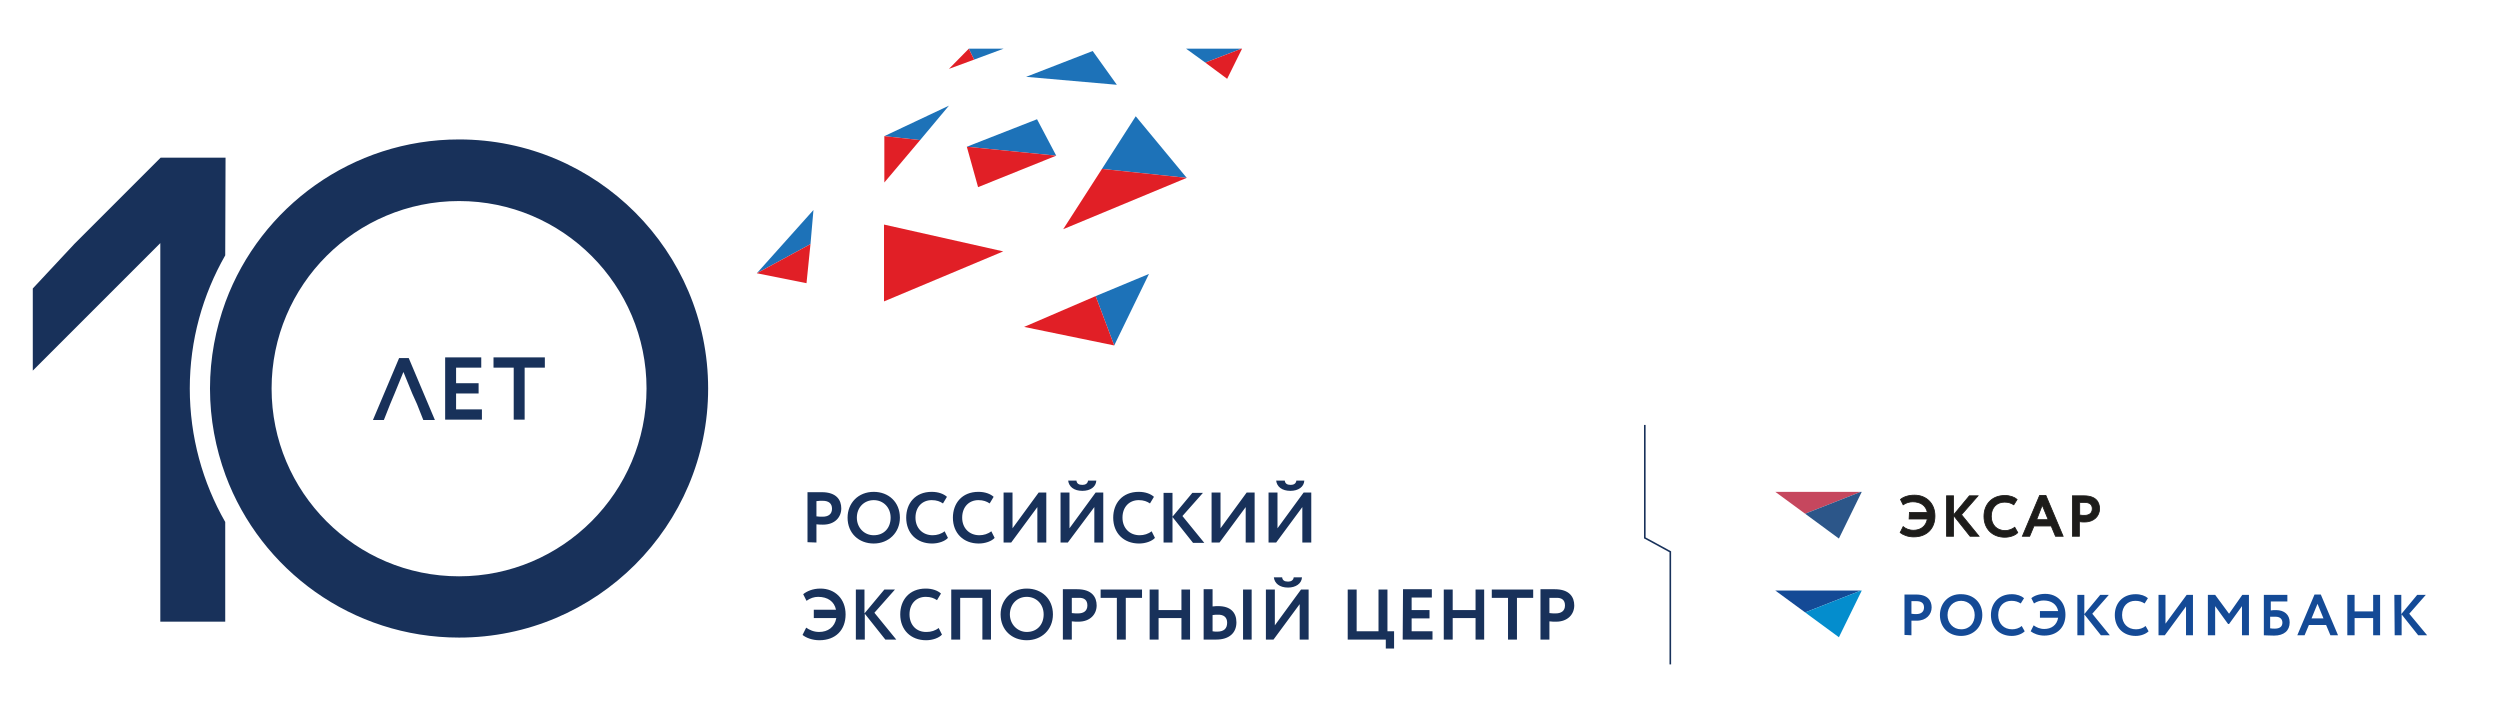 <?xml version="1.0" encoding="utf-8"?> <svg xmlns="http://www.w3.org/2000/svg" xmlns:xlink="http://www.w3.org/1999/xlink" version="1.1" id="Layer_1" x="0px" y="0px" viewBox="0 0 754.8 216.5" style="enable-background:new 0 0 754.8 216.5;" xml:space="preserve"> <style type="text/css"> .st0{fill:none;stroke:#FFFFFF;stroke-width:0.489;} .st1{fill:#FFFFFF;} .st2{fill:none;stroke:#FFFFFF;stroke-width:0.25;stroke-miterlimit:10;} .st3{fill:#18315A;} .st4{fill:none;stroke:#18315A;stroke-width:0.489;} .st5{fill:#1D72B8;} .st6{fill:#E11F26;} .st7{fill:#C6475E;} .st8{fill:#2C5689;} .st9{fill:#144A96;} .st10{fill:#048DCD;} .st11{fill:#1D1C1A;} .st12{fill:none;stroke:#1D1C1A;stroke-width:0.25;stroke-miterlimit:10;} .st13{fill:#1D71B8;} .st14{fill:#E30613;} .st15{fill:none;stroke:#00305B;stroke-width:0.287;} .st16{fill:#C74767;} .st17{clip-path:url(#SVGID_00000041997094440653022090000006378403215768231832_);fill:#1D1D1B;} .st18{clip-path:url(#SVGID_00000041997094440653022090000006378403215768231832_);fill:#004899;} .st19{clip-path:url(#SVGID_00000041997094440653022090000006378403215768231832_);fill:#008ECF;} .st20{clip-path:url(#SVGID_00000041997094440653022090000006378403215768231832_);fill:#00305B;} .st21{fill:#1D1D1B;} .st22{fill:#004899;} .st23{fill:#008ECF;} .st24{fill:#00305B;} .st25{fill:none;stroke:#FFFFFF;stroke-width:0.5;} </style> <g> <path class="st3" d="M125.9,122l1.9,4.8h3.5l-7.9-18.7h-2.9l-7.9,18.7h3.3l1.9-4.8l1.3-3.1l2.7-6.6l2.7,6.6L125.9,122z"></path> <polygon class="st3" points="158.4,111 164.5,111 164.5,107.9 149,107.9 149,111 155.1,111 155.1,126.7 158.4,126.7 "></polygon> <polygon class="st3" points="134.4,126.7 145.5,126.7 145.5,123.6 137.7,123.6 137.7,118.8 144.5,118.8 144.5,115.7 137.7,115.7 137.7,111 145.3,111 145.3,107.9 134.4,107.9 "></polygon> </g> <path class="st3" d="M68,77.1c-6.8,11.9-10.7,25.6-10.7,40.2s3.9,28.4,10.7,40.3v30.1H48.4V73.4L9.9,111.9V87.1l12.6-13.5l25.2-25.2 l0.8-0.8h19.6L68,77.1L68,77.1z"></path> <g> <path class="st3" d="M138.6,42.1c-32.3,0-59.9,20.4-70.5,49c-3,8.2-4.7,17-4.7,26.2s1.7,18,4.7,26.2c10.6,28.6,38.2,49,70.5,49 c41.5,0,75.2-33.7,75.2-75.2S180.1,42.1,138.6,42.1z M138.6,174c-31.3,0-56.6-25.4-56.6-56.7s25.4-56.6,56.6-56.6 c31.3,0,56.6,25.4,56.6,56.6C195.2,148.6,169.8,174,138.6,174z"></path> </g> <g> <polyline class="st4" points="504.3,200.6 504.3,166.6 496.6,162.4 496.6,128.3 "></polyline> <polygon class="st5" points="303,14.7 294.1,18 292.5,14.7 "></polygon> <polygon class="st6" points="292.5,14.7 294.1,18 286.5,20.8 "></polygon> <polygon class="st5" points="329.9,15.4 337.2,25.6 309.8,23.2 "></polygon> <polygon class="st5" points="374.8,14.7 363.9,18.9 358.1,14.7 "></polygon> <polygon class="st5" points="286.5,31.9 277.8,42.3 267,41.1 "></polygon> <polygon class="st6" points="277.8,42.3 267,55.1 267,41.1 "></polygon> <polygon class="st6" points="375,14.7 370.5,23.8 363.9,18.9 374.8,14.7 "></polygon> <polygon class="st5" points="245.6,63.4 244.7,73.7 228.5,82.5 "></polygon> <polygon class="st6" points="244.7,73.7 243.5,85.5 228.5,82.5 "></polygon> <polygon class="st5" points="342.9,35.1 358.3,53.7 332.7,51 "></polygon> <polygon class="st6" points="358.3,53.7 321,69.2 332.7,51 "></polygon> <polygon class="st6" points="302.9,75.9 266.9,91 266.9,67.8 "></polygon> <polygon class="st5" points="346.9,82.7 336.4,104.3 330.8,89.4 "></polygon> <polygon class="st6" points="330.8,89.4 336.4,104.3 309.2,98.7 "></polygon> <polygon class="st5" points="291.9,44.3 313.1,36 318.9,47 "></polygon> <polygon class="st6" points="291.9,44.3 318.9,47 295.3,56.5 "></polygon> <g> <path class="st3" d="M385.3,145.1c0.2,1.8,1.7,3.1,4.3,3.1c2.4,0,4.1-1.2,4.2-3.1h-2.4c-0.1,0.9-0.8,1.3-1.7,1.3 c-1.1,0-1.7-0.4-1.8-1.3H385.3L385.3,145.1z M385.3,163.8l7.9-10.7v10.7h2.7v-15.1h-2.3l-7.9,10.8v-10.8H383v15.1H385.3z M368.2,163.8l7.9-10.7v10.7h2.7v-15.1h-2.4l-7.9,10.8v-10.8h-2.7v15.1H368.2z M351.3,163.8h2.7v-7.7l6.2,7.8h3.4l-6.6-8.1l6.2-7 H360l-6,7.2v-7.2h-2.7V163.8z M347.7,160.4c-1,0.8-2.3,1.2-3.6,1.2c-3.1,0-5.2-2.2-5.2-5.3c0-3.3,2.1-5.3,4.9-5.3 c1.5,0,2.5,0.4,3.4,1l1.2-2c-1-0.9-2.6-1.5-4.6-1.5c-5,0-7.7,3.5-7.7,7.8c0,4.7,3.2,7.8,7.8,7.8c2,0,3.9-0.7,4.8-1.7L347.7,160.4z M322.5,145.1c0.2,1.8,1.7,3.1,4.3,3.1c2.4,0,4.1-1.2,4.2-3.1h-2.5c-0.1,0.9-0.8,1.3-1.7,1.3c-1.1,0-1.7-0.4-1.8-1.3H322.5 L322.5,145.1z M322.4,163.8l8-10.7v10.7h2.7v-15.1h-2.3l-7.9,10.8v-10.8h-2.7v15.1H322.4z M305.3,163.8l7.9-10.7v10.7h2.7v-15.1 h-2.3l-7.9,10.8v-10.8H303v15.1H305.3z M299.3,160.4c-1,0.8-2.3,1.2-3.6,1.2c-3.1,0-5.2-2.2-5.2-5.3c0-3.3,2.1-5.3,4.9-5.3 c1.5,0,2.5,0.4,3.4,1l1.2-2c-1-0.9-2.6-1.5-4.6-1.5c-5,0-7.7,3.5-7.7,7.8c0,4.7,3.2,7.8,7.8,7.8c2,0,3.9-0.7,4.8-1.7L299.3,160.4z M285.2,160.4c-1,0.8-2.3,1.2-3.6,1.2c-3.1,0-5.2-2.2-5.2-5.3c0-3.3,2.1-5.3,4.9-5.3c1.5,0,2.5,0.4,3.4,1l1.2-2 c-1-0.9-2.6-1.5-4.6-1.5c-5,0-7.7,3.5-7.7,7.8c0,4.7,3.2,7.8,7.8,7.8c2,0,3.9-0.7,4.8-1.7L285.2,160.4z M258.7,156.3 c0-3.1,2.2-5.3,5.1-5.3s5.1,2.2,5.1,5.3c0,3-1.9,5.3-5.1,5.3C260.9,161.6,258.7,159.3,258.7,156.3 M255.9,156.3 c0,4.7,3.4,7.8,7.9,7.8s7.9-3.3,7.9-7.8c0-4.7-3.4-7.8-7.9-7.8C259.1,148.5,255.9,151.9,255.9,156.3 M248.4,151.2 c1.8,0,2.8,0.8,2.8,2.4c0,1.7-1.2,2.4-2.8,2.4c-0.6,0-1.3,0-1.9-0.1v-4.6C247.2,151.2,247.8,151.2,248.4,151.2 M246.5,163.8v-5.5 c0.6,0.1,1.5,0.1,2,0.1c3.6,0,5.5-2.3,5.5-4.9c0-2.5-1.4-4.9-5.9-4.9c-1.1,0-3.5,0-4.3,0v15.1L246.5,163.8L246.5,163.8z"></path> <path class="st3" d="M255.3,185.5c0-4.7-3.2-7.8-7.6-7.8c-2.3,0-4.1,0.8-5.2,1.7l1,2c1.1-0.8,2.3-1.2,3.5-1.2 c2.9,0,4.9,1.4,5.4,3.9h-6.7v2.5h6.8c-0.5,2.8-2.6,4.2-5.2,4.2c-1.6,0-2.9-0.6-3.9-1.3l-1.1,2.2c1.1,0.9,3,1.6,5.1,1.6 C252.3,193.3,255.3,190.2,255.3,185.5 M270.6,193.1L264,185l6.2-7H267l-6,7.2V178h-2.6v15.1h2.7v-7.8l6.2,7.8H270.6z M274.6,185.5 c0-3.3,2.1-5.3,4.9-5.3c1.5,0,2.5,0.4,3.4,1l1.2-2c-1-0.9-2.6-1.5-4.6-1.5c-5,0-7.7,3.5-7.7,7.8c0,4.7,3.2,7.8,7.8,7.8 c2,0,3.9-0.7,4.8-1.7l-1-2c-1,0.8-2.3,1.2-3.6,1.2C276.7,190.9,274.6,188.7,274.6,185.5 M296.5,193.1h2.7V178h-12v15.1h2.7v-12.6 h6.7v12.6H296.5z M315.1,185.5c0,3-1.9,5.3-5.1,5.3c-2.8,0-5.1-2.3-5.1-5.3c0-3.1,2.2-5.3,5.1-5.3S315.1,182.4,315.1,185.5 M317.9,185.5c0-4.7-3.4-7.8-7.9-7.8c-4.6,0-7.9,3.4-7.9,7.8c0,4.7,3.4,7.8,7.9,7.8S317.9,190.1,317.9,185.5 M328.3,182.8 c0,1.7-1.2,2.4-2.8,2.4c-0.6,0-1.3,0-1.9-0.1v-4.6c0.7,0,1.4,0,1.9,0C327.4,180.4,328.3,181.2,328.3,182.8 M331.1,182.8 c0-2.5-1.4-4.9-5.9-4.9c-1.1,0-3.5,0-4.3,0v15.2h2.7v-5.5c0.6,0.1,1.5,0.1,2,0.1C329.2,187.7,331.1,185.4,331.1,182.8 M339.9,180.5h4.9V178h-12.5v2.5h4.9v12.6h2.7V180.5z M356.7,193.1h2.6V178h-2.6v6.2h-6.9V178h-2.7v15.1h2.7v-6.5h6.9V193.1z M370.5,188c0,1.8-1,2.7-3,2.7c-0.5,0-0.9,0-1.4-0.1v-4.9c0.6-0.1,1.1-0.1,1.5-0.1C369.5,185.5,370.5,186.4,370.5,188 M373.3,187.9c0-3-1.8-4.9-5.5-4.9c-0.4,0-1,0-1.7,0.1v-5.2h-2.7v15.2c0.9,0,2.3,0,3.8,0C371.1,193.1,373.3,191.1,373.3,187.9 M375.3,193.1h2.6V178h-2.6V193.1z M393.1,174.3h-2.5c-0.1,0.9-0.8,1.3-1.7,1.3c-1.1,0-1.7-0.4-1.8-1.3h-2.5 c0.2,1.8,1.7,3.1,4.3,3.1C391.2,177.4,393,176.2,393.1,174.3 M392.4,193.1h2.7V178h-2.3l-7.9,10.8V178h-2.7v15.1h2.3l7.9-10.7 V193.1z"></path> <path class="st3" d="M418.4,195.8h2.5v-5.2h-2V178h-2.7v12.6h-6.6V178h-2.7v15.1h11.5L418.4,195.8L418.4,195.8z M423.5,193.1h9 v-2.5h-6.3v-3.9h5.4v-2.5h-5.4v-3.8h6.1v-2.5h-8.7L423.5,193.1L423.5,193.1z M445.5,193.1h2.6V178h-2.6v6.2h-6.9V178h-2.7v15.1 h2.7v-6.5h6.9V193.1z M458,180.5h4.9V178h-12.5v2.5h4.9v12.6h2.7V180.5L458,180.5z M472.5,182.8c0,1.7-1.2,2.4-2.8,2.4 c-0.6,0-1.3,0-1.9-0.1v-4.6c0.7,0,1.4,0,1.9,0C471.6,180.4,472.5,181.2,472.5,182.8 M475.3,182.8c0-2.5-1.4-4.9-5.9-4.9 c-1.1,0-3.5,0-4.3,0v15.2h2.7v-5.5c0.6,0.1,1.5,0.1,2,0.1C473.4,187.7,475.3,185.4,475.3,182.8"></path> </g> <g> <polygon class="st7" points="561.8,148.5 545,155.1 536,148.5 "></polygon> <polygon class="st8" points="562.1,148.5 555.2,162.6 545,155.1 561.8,148.5 "></polygon> <polygon class="st9" points="561.8,178.3 545,184.9 536,178.3 "></polygon> <polygon class="st10" points="562.1,178.3 555.2,192.4 545,184.9 561.8,178.3 "></polygon> <path class="st11" d="M576.4,156.7h5.5c-0.4,2.3-2.1,3.4-4.2,3.4c-1.3,0-2.4-0.5-3.1-1.1l-0.9,1.8c0.9,0.7,2.4,1.3,4.1,1.3 c3.9,0,6.4-2.5,6.4-6.3s-2.6-6.3-6.2-6.3c-1.9,0-3.4,0.6-4.2,1.3l0.8,1.6c0.9-0.6,1.9-0.9,2.9-0.9c2.3,0,4,1.1,4.4,3.2h-5.4 L576.4,156.7L576.4,156.7z M587.7,161.9h2.1v-6.3l5,6.3h2.7l-5.3-6.5l5-5.7h-2.6l-4.8,5.8v-5.8h-2.1V161.9L587.7,161.9z M608.3,159.2c-0.8,0.6-1.9,1-2.9,1c-2.5,0-4.2-1.7-4.2-4.3c0-2.7,1.7-4.3,4-4.3c1.2,0,2,0.3,2.8,0.8l1-1.6 c-0.8-0.7-2.1-1.2-3.7-1.2c-4,0-6.3,2.8-6.3,6.3c0,3.8,2.6,6.3,6.3,6.3c1.6,0,3.2-0.6,3.9-1.4L608.3,159.2z M610.6,161.9h2.2 l1.3-3.1h5.2l1.3,3.1h2.3l-5.2-12.3h-1.9L610.6,161.9z M616.6,152.5l1.8,4.4h-3.5L616.6,152.5z M627.8,161.9v-4.4 c0.5,0.1,1.2,0.1,1.6,0.1c2.9,0,4.5-1.9,4.5-4c0-2-1.1-3.9-4.7-3.9c-0.9,0-2.8,0-3.5,0v12.2H627.8L627.8,161.9z M629.4,151.7 c1.5,0,2.3,0.6,2.3,1.9c0,1.4-1,2-2.3,2c-0.5,0-1,0-1.5-0.1v-3.8C628.4,151.7,629,151.7,629.4,151.7"></path> <path class="st12" d="M576.4,156.7h5.5c-0.4,2.3-2.1,3.4-4.2,3.4c-1.3,0-2.4-0.5-3.1-1.1l-0.9,1.8c0.9,0.7,2.4,1.3,4.1,1.3 c3.9,0,6.4-2.5,6.4-6.3s-2.6-6.3-6.2-6.3c-1.9,0-3.4,0.6-4.2,1.3l0.8,1.6c0.9-0.6,1.9-0.9,2.9-0.9c2.3,0,4,1.1,4.4,3.2h-5.4 L576.4,156.7L576.4,156.7z M587.7,161.9h2.1v-6.3l5,6.3h2.7l-5.3-6.5l5-5.7h-2.6l-4.8,5.8v-5.8h-2.1V161.9L587.7,161.9z M608.3,159.2c-0.8,0.6-1.9,1-2.9,1c-2.5,0-4.2-1.7-4.2-4.3c0-2.7,1.7-4.3,4-4.3c1.2,0,2,0.3,2.8,0.8l1-1.6 c-0.8-0.7-2.1-1.2-3.7-1.2c-4,0-6.3,2.8-6.3,6.3c0,3.8,2.6,6.3,6.3,6.3c1.6,0,3.2-0.6,3.9-1.4L608.3,159.2z M610.6,161.9h2.2 l1.3-3.1h5.2l1.3,3.1h2.3l-5.2-12.3h-1.9L610.6,161.9z M616.6,152.5l1.8,4.4h-3.5L616.6,152.5z M627.8,161.9v-4.4 c0.5,0.1,1.2,0.1,1.6,0.1c2.9,0,4.5-1.9,4.5-4c0-2-1.1-3.9-4.7-3.9c-0.9,0-2.8,0-3.5,0v12.2H627.8L627.8,161.9z M629.4,151.7 c1.5,0,2.3,0.6,2.3,1.9c0,1.4-1,2-2.3,2c-0.5,0-1,0-1.5-0.1v-3.8C628.4,151.7,629,151.7,629.4,151.7"></path> <path class="st9" d="M577.1,191.8v-4.4c0.5,0,1.2,0,1.6,0c2.9,0,4.5-1.9,4.5-4c0-2-1.1-3.9-4.7-3.9c-0.9,0-2.8,0-3.5,0v12.2 L577.1,191.8L577.1,191.8z M578.6,181.5c1.5,0,2.3,0.6,2.3,1.9c0,1.4-1,2-2.3,2c-0.5,0-1,0-1.5-0.1v-3.8 C577.7,181.5,578.2,181.5,578.6,181.5 M585.7,185.7c0,3.8,2.7,6.3,6.4,6.3c3.6,0,6.4-2.6,6.4-6.3c0-3.8-2.7-6.3-6.4-6.3 C588.3,179.3,585.7,182.1,585.7,185.7 M588,185.7c0-2.5,1.7-4.3,4.1-4.3c2.3,0,4.1,1.8,4.1,4.3c0,2.4-1.5,4.3-4.1,4.3 C589.7,190,588,188.1,588,185.7 M610.4,189c-0.8,0.7-1.9,1-2.9,1c-2.5,0-4.2-1.7-4.2-4.3c0-2.7,1.7-4.3,4-4.3c1.2,0,2,0.3,2.8,0.8 l1-1.6c-0.8-0.7-2.1-1.2-3.7-1.2c-4,0-6.3,2.8-6.3,6.3c0,3.8,2.6,6.3,6.3,6.3c1.6,0,3.1-0.6,3.9-1.4L610.4,189z M615.9,186.5h5.5 c-0.4,2.3-2.1,3.4-4.2,3.4c-1.3,0-2.4-0.5-3.2-1.1l-0.9,1.8c0.9,0.7,2.4,1.3,4.1,1.3c3.9,0,6.4-2.5,6.4-6.3s-2.5-6.3-6.1-6.3 c-1.9,0-3.4,0.6-4.2,1.3l0.8,1.6c0.9-0.6,1.9-0.9,2.9-0.9c2.3,0,4,1.1,4.4,3.2h-5.5L615.9,186.5L615.9,186.5z M627.2,191.8h2.1 v-6.3l5,6.3h2.7l-5.3-6.5l5-5.7h-2.6l-4.8,5.8v-5.8h-2.1V191.8L627.2,191.8z M647.8,189c-0.8,0.7-1.9,1-2.9,1 c-2.5,0-4.2-1.7-4.2-4.3c0-2.7,1.7-4.3,4-4.3c1.2,0,2,0.3,2.8,0.8l1-1.6c-0.8-0.7-2.1-1.2-3.7-1.2c-4,0-6.3,2.8-6.3,6.3 c0,3.8,2.6,6.3,6.3,6.3c1.6,0,3.1-0.6,3.9-1.4L647.8,189z M653.6,191.8l6.4-8.7v8.7h2.1v-12.2h-1.9l-6.4,8.7v-8.7h-2.1v12.2H653.6 z M666.6,191.8h2.2V183l3.9,5.4h0.3l3.9-5.4v8.8h2.1v-12.2h-2l-4,5.7l-4.2-5.7h-2.2V191.8L666.6,191.8z M683.4,191.8 c0.7,0,1.8,0.1,3.2,0.1c3,0,4.7-1.5,4.7-4c0-2.3-1.6-3.7-4.1-3.7c-0.4,0-1.2,0-1.6,0.1v-2.7h5v-2h-7.1v12.2H683.4z M687,186.2 c1.5,0,2.1,0.8,2.1,1.8c0,1.1-0.7,1.8-2.3,1.8c-0.5,0-0.9,0-1.4-0.1v-3.5C686.1,186.2,686.6,186.2,687,186.2 M693.6,191.8h2.2 l1.3-3.1h5.2l1.3,3.1h2.3l-5.2-12.3h-1.9L693.6,191.8z M699.7,182.3l1.8,4.4h-3.6L699.7,182.3z M716.5,191.8h2.1v-12.2h-2.1v5 h-5.6v-5h-2.2v12.2h2.2v-5.2h5.6V191.8z M723,191.8h2.1v-6.3l5,6.3h2.7l-5.4-6.5l5-5.7h-2.6l-4.8,5.8v-5.8h-2.1L723,191.8 L723,191.8z"></path> </g> </g> </svg> 